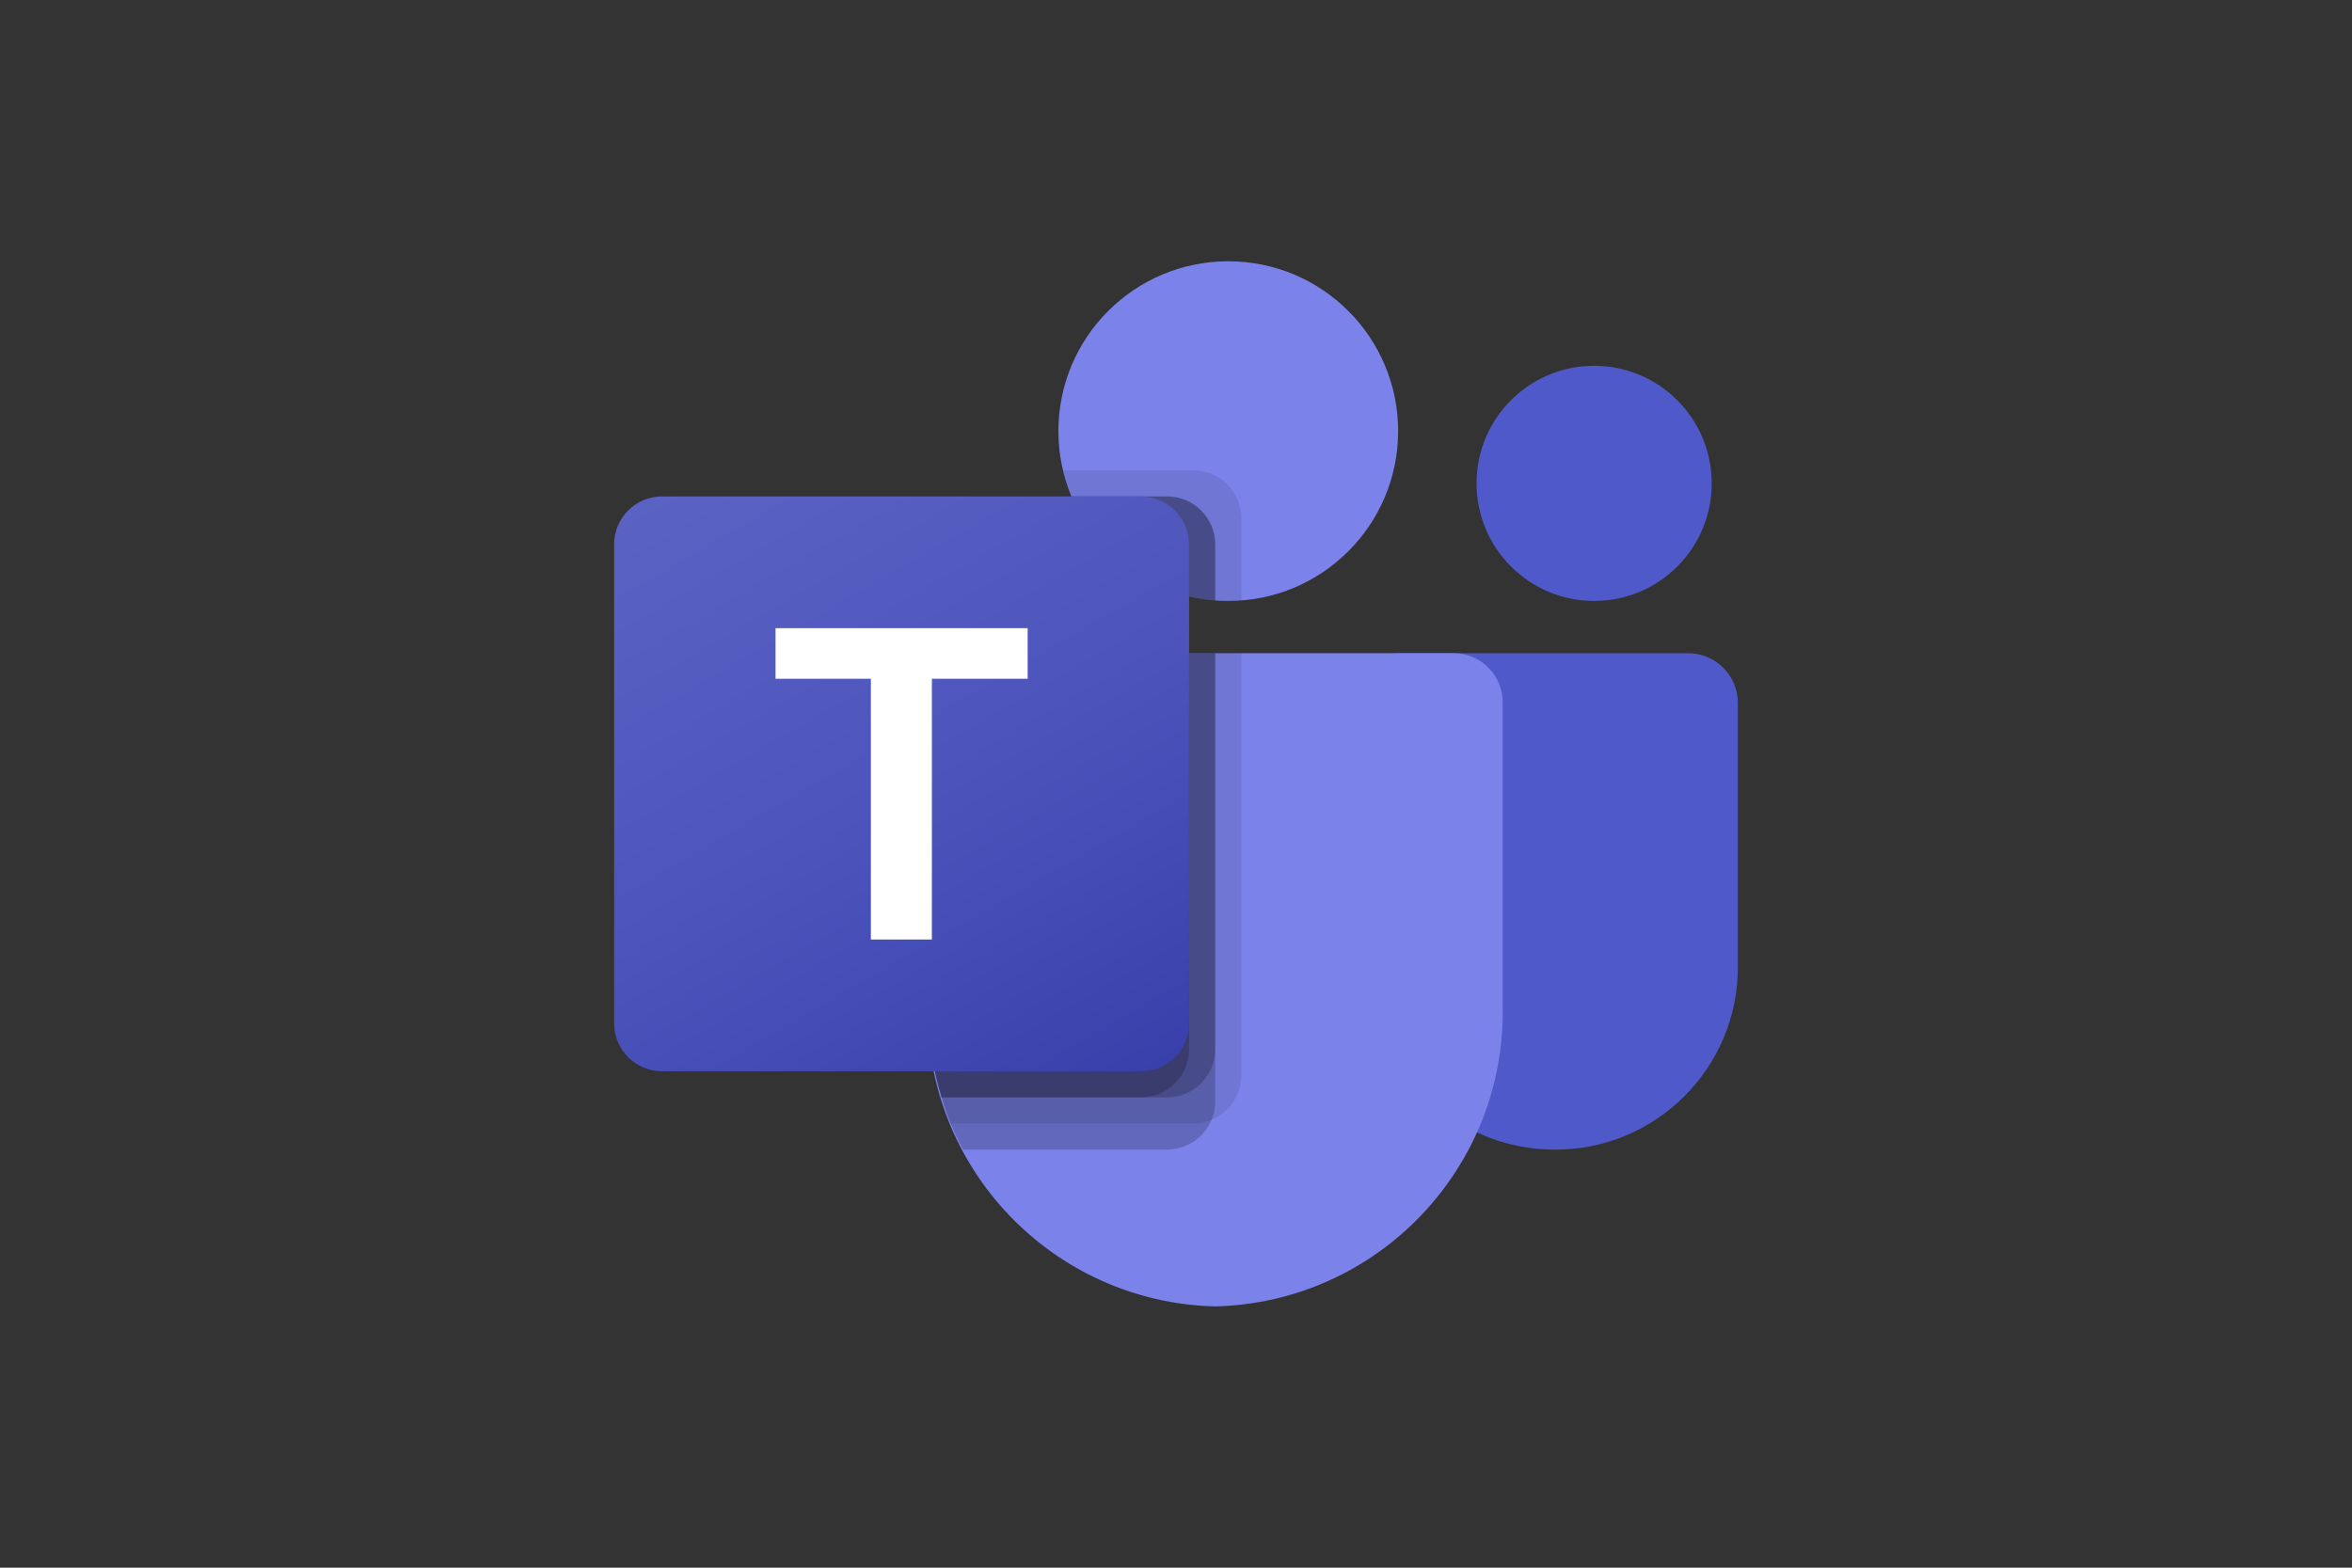 <?xml version="1.0" encoding="UTF-8"?>
<svg xmlns="http://www.w3.org/2000/svg" width="1200" height="800" viewBox="0 0 1200 800" fill="none">
  <rect x="0" y="0" width="1200" height="800" fill="#333333" stroke="none"/>
  <path d="M713.24 333.334H861.333C875.325 333.334 886.667 344.676 886.667 358.667V493.561C886.667 544.982 844.982 586.667 793.56 586.667H793.12C741.699 586.674 700.007 544.995 700 493.574V346.574C700 339.262 705.928 333.334 713.24 333.334Z" fill="#5059C9"></path>
  <path d="M813.333 306.666C846.471 306.666 873.333 279.803 873.333 246.666C873.333 213.529 846.471 186.666 813.333 186.666C780.196 186.666 753.333 213.529 753.333 246.666C753.333 279.803 780.196 306.666 813.333 306.666Z" fill="#5059C9"></path>
  <path d="M626.667 306.667C674.531 306.667 713.333 267.865 713.333 220.001C713.333 172.136 674.531 133.334 626.667 133.334C578.802 133.334 540 172.136 540 220.001C540 267.865 578.802 306.667 626.667 306.667Z" fill="#7B83EB"></path>
  <path d="M742.227 333.334H497.773C483.949 333.676 473.013 345.149 473.334 358.974V512.827C471.403 595.79 537.039 664.637 620 666.667C702.961 664.637 768.597 595.79 766.667 512.827V358.974C766.987 345.149 756.051 333.676 742.227 333.334Z" fill="#7B83EB"></path>
  <path opacity="0.1" d="M633.333 333.334V548.934C633.267 558.821 627.276 567.703 618.133 571.467C615.222 572.698 612.094 573.333 608.933 573.334H485.067C483.333 568.934 481.733 564.534 480.4 560.001C475.732 544.701 473.351 528.796 473.333 512.801V358.934C473.013 345.131 483.931 333.676 497.733 333.334H633.333Z" fill="black"></path>
  <path opacity="0.2" d="M620 333.334V562.267C620 565.428 619.365 568.556 618.133 571.467C614.369 580.61 605.487 586.601 595.6 586.667H491.333C489.067 582.267 486.933 577.867 485.067 573.334C483.2 568.801 481.733 564.534 480.4 560.001C475.732 544.701 473.351 528.796 473.333 512.801V358.934C473.013 345.131 483.931 333.676 497.733 333.334H620Z" fill="black"></path>
  <path opacity="0.2" d="M620 333.334V535.601C619.899 549.034 609.034 559.899 595.6 560.001H480.4C475.733 544.701 473.352 528.796 473.334 512.801V358.934C473.013 345.131 483.931 333.676 497.734 333.334H620Z" fill="black"></path>
  <path opacity="0.2" d="M606.667 333.334V535.601C606.565 549.034 595.7 559.899 582.267 560.001H480.4C475.733 544.701 473.352 528.796 473.334 512.801V358.934C473.013 345.131 483.931 333.676 497.734 333.334H606.667Z" fill="black"></path>
  <path opacity="0.1" d="M633.333 264.4V306.4C631.067 306.533 628.933 306.666 626.667 306.666C624.4 306.666 622.267 306.533 620 306.4C615.499 306.101 611.036 305.387 606.667 304.266C579.667 297.872 557.36 278.937 546.667 253.333C544.827 249.033 543.398 244.569 542.4 240H608.933C622.388 240.051 633.282 250.945 633.333 264.4Z" fill="black"></path>
  <path opacity="0.2" d="M620 277.734V306.4C615.5 306.102 611.036 305.388 606.667 304.267C579.667 297.873 557.36 278.938 546.667 253.334H595.6C609.055 253.385 619.949 264.279 620 277.734Z" fill="black"></path>
  <path opacity="0.2" d="M620 277.734V306.4C615.5 306.102 611.036 305.388 606.667 304.267C579.667 297.873 557.36 278.938 546.667 253.334H595.6C609.055 253.385 619.949 264.279 620 277.734Z" fill="black"></path>
  <path opacity="0.2" d="M606.666 277.734V304.267C579.666 297.873 557.36 278.938 546.667 253.334H582.266C595.721 253.385 606.615 264.28 606.666 277.734Z" fill="black"></path>
  <path d="M337.773 253.334H582.227C595.724 253.334 606.666 264.276 606.666 277.774V522.227C606.666 535.725 595.724 546.667 582.227 546.667H337.773C324.275 546.667 313.333 535.725 313.333 522.227V277.774C313.333 264.276 324.276 253.334 337.773 253.334Z" fill="url(#paint0_linear_108_316)"></path>
  <path d="M524.32 346.374H475.453V479.44H444.32V346.374H395.68V320.561H524.32V346.374Z" fill="white"></path>
  <defs>
    <linearGradient id="paint0_linear_108_316" x1="364.291" y1="234.237" x2="555.709" y2="565.764" gradientUnits="userSpaceOnUse">
      <stop stop-color="#5A62C3"></stop>
      <stop offset="0.5" stop-color="#4D55BD"></stop>
      <stop offset="1" stop-color="#3940AB"></stop>
    </linearGradient>
  </defs>
</svg>
